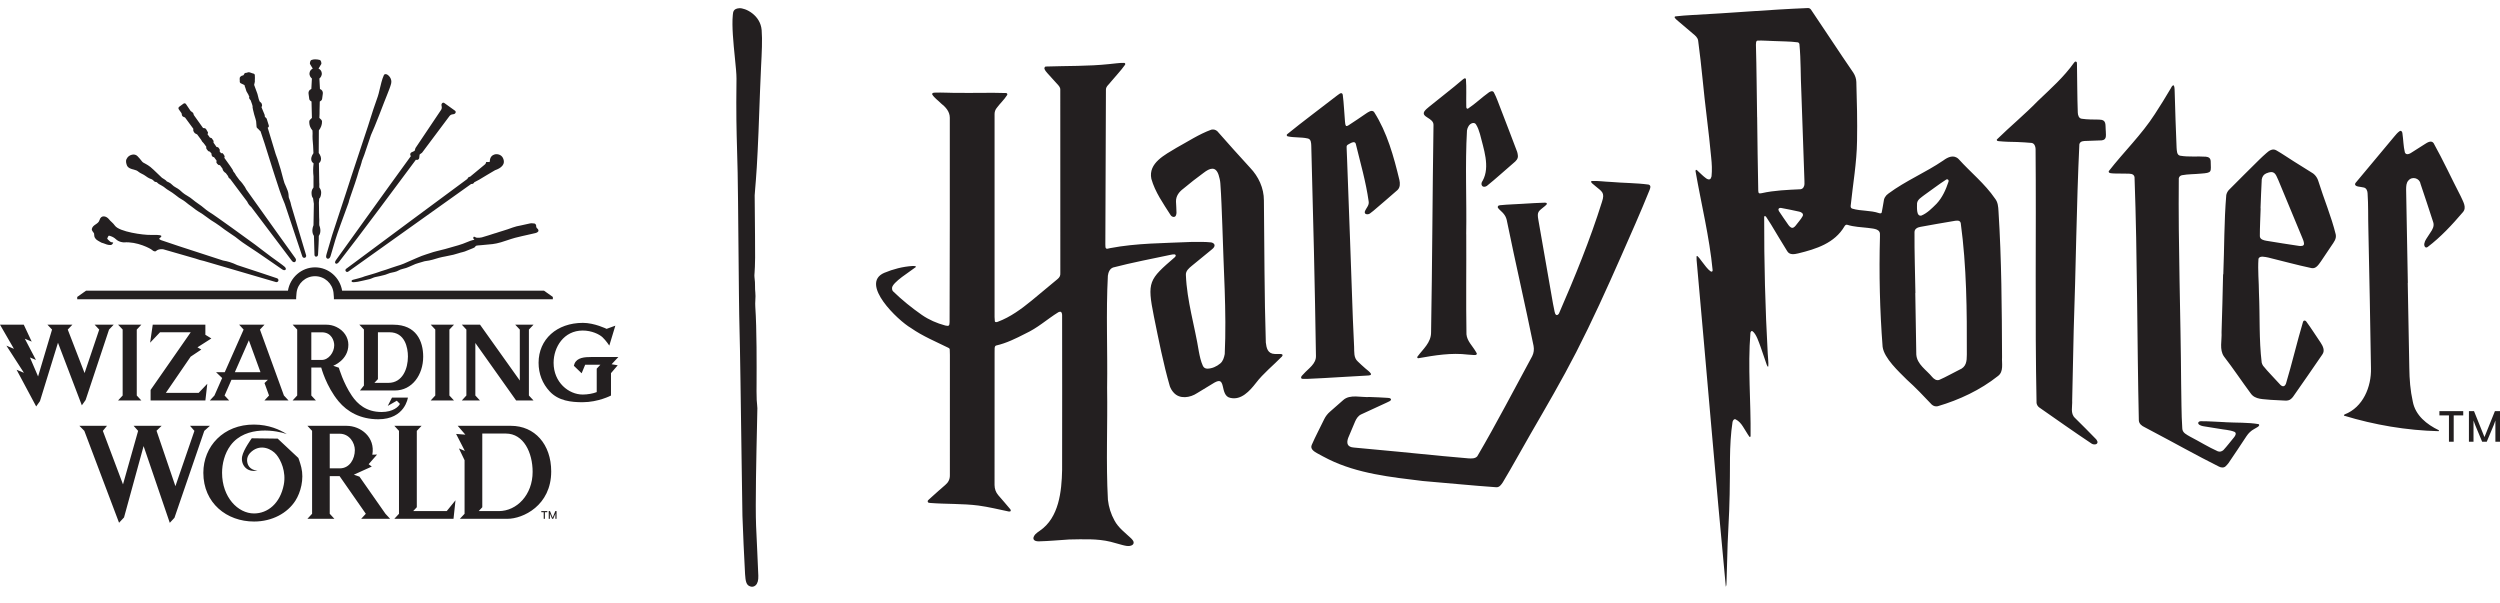 <svg xmlns="http://www.w3.org/2000/svg" fill="none" viewBox="0 0 116 28" height="28" width="116">
<g clip-path="url(#clip0_6895_719)" id="Harry Potter Logo 1">
<path fill="#231F20" d="M51.37 17.992C51.397 16.26 51.314 14.522 51.405 12.794C51.426 12.638 51.489 12.469 51.65 12.411C52.535 12.181 53.437 12.009 54.332 11.82C54.391 11.808 54.449 11.796 54.51 11.804C54.538 11.807 54.565 11.855 54.551 11.88C54.541 11.898 54.532 11.916 54.518 11.929C53.303 12.979 53.218 13.064 53.541 14.684C53.763 15.769 53.974 16.859 54.281 17.924C54.321 18.03 54.377 18.128 54.454 18.212C54.735 18.536 55.225 18.456 55.548 18.24C55.816 18.081 56.081 17.915 56.348 17.754C56.585 17.626 56.677 17.654 56.739 17.927C56.787 18.135 56.833 18.411 57.082 18.46C57.589 18.585 57.989 18.138 58.27 17.777C58.621 17.316 59.081 16.955 59.483 16.541C59.496 16.527 59.502 16.507 59.511 16.489C59.525 16.389 59.311 16.438 59.153 16.425C58.813 16.414 58.764 16.141 58.734 15.893C58.664 13.696 58.67 11.497 58.645 9.3C58.645 8.725 58.396 8.191 58.001 7.779C57.488 7.223 56.985 6.656 56.484 6.089C56.404 6.019 56.313 5.994 56.207 6.016C55.635 6.224 55.117 6.569 54.584 6.86C54.062 7.18 53.269 7.56 53.423 8.299C53.596 8.912 53.977 9.448 54.316 9.98C54.379 10.079 54.525 10.107 54.567 9.986C54.58 9.949 54.59 9.909 54.589 9.87C54.588 9.697 54.573 9.525 54.566 9.353C54.56 9.097 54.707 8.904 54.907 8.755C55.212 8.499 55.526 8.254 55.848 8.019C56.133 7.799 56.404 7.697 56.543 8.116C56.582 8.243 56.615 8.372 56.624 8.505C56.672 9.154 56.689 9.805 56.716 10.455C56.768 12.443 56.919 14.441 56.828 16.427C56.797 16.587 56.75 16.759 56.619 16.866C56.451 17.006 56.241 17.103 56.02 17.106C55.924 17.104 55.854 17.061 55.814 16.976C55.716 16.764 55.67 16.534 55.626 16.307C55.436 15.124 55.072 13.96 55.025 12.758C55.014 12.572 55.163 12.448 55.293 12.34C55.509 12.162 55.725 11.986 55.941 11.81C56.033 11.734 56.127 11.66 56.218 11.583C56.313 11.513 56.434 11.377 56.289 11.281C56.261 11.265 56.229 11.253 56.197 11.247C55.887 11.214 55.572 11.226 55.261 11.227C54.011 11.284 52.743 11.278 51.511 11.513C51.311 11.57 51.285 11.557 51.288 11.335C51.3 8.944 51.309 6.553 51.315 4.163C51.311 4.01 51.461 3.916 51.541 3.801C51.76 3.535 52.004 3.287 52.203 3.005C52.228 2.968 52.202 2.917 52.16 2.918C51.927 2.913 51.697 2.955 51.466 2.974C50.487 3.078 49.502 3.053 48.521 3.087C48.478 3.092 48.448 3.156 48.464 3.197C48.493 3.273 48.544 3.334 48.597 3.393C48.74 3.551 48.883 3.709 49.025 3.866C49.104 3.954 49.205 4.04 49.197 4.168C49.2 7.003 49.196 9.839 49.199 12.675C49.209 12.792 49.16 12.874 49.071 12.948C48.67 13.276 48.275 13.611 47.876 13.941C47.394 14.334 46.884 14.713 46.296 14.931C46.25 14.945 46.179 14.969 46.16 14.906C46.154 14.84 46.148 14.774 46.148 14.708C46.148 11.567 46.145 8.426 46.148 5.285C46.15 5.189 46.179 5.101 46.235 5.025C46.39 4.81 46.594 4.631 46.734 4.406C46.754 4.37 46.726 4.319 46.686 4.317C45.956 4.293 45.225 4.319 44.494 4.31C44.109 4.314 43.723 4.284 43.339 4.299C43.32 4.3 43.301 4.309 43.282 4.316C43.263 4.323 43.245 4.365 43.256 4.384C43.356 4.548 43.526 4.656 43.658 4.793C43.874 4.963 44.07 5.172 44.071 5.463C44.079 8.624 44.066 11.785 44.061 14.946C44.057 15.122 44.028 15.143 43.858 15.103C43.47 14.998 43.106 14.841 42.775 14.613C42.301 14.282 41.85 13.918 41.436 13.515C41.399 13.473 41.388 13.422 41.39 13.367C41.39 13.103 42.255 12.584 42.489 12.395C42.508 12.382 42.486 12.354 42.474 12.35C42.428 12.345 42.382 12.339 42.336 12.342C41.881 12.372 41.446 12.486 41.026 12.661C39.875 13.165 41.667 14.873 42.269 15.22C42.816 15.603 43.434 15.855 44.028 16.15C44.052 16.164 44.067 16.188 44.068 16.215C44.072 16.301 44.075 16.387 44.075 16.473C44.074 18.333 44.079 20.192 44.074 22.052C44.077 22.237 44.004 22.382 43.861 22.502C43.648 22.682 43.442 22.87 43.234 23.056C43.189 23.095 43.144 23.135 43.101 23.176C43.072 23.203 43.036 23.232 43.046 23.275C43.058 23.333 43.114 23.333 43.158 23.337C43.906 23.397 44.661 23.362 45.405 23.458C45.879 23.523 46.344 23.637 46.812 23.735C46.831 23.738 46.851 23.733 46.87 23.731C46.884 23.73 46.905 23.698 46.9 23.685C46.894 23.667 46.891 23.645 46.88 23.631C46.698 23.411 46.508 23.197 46.322 22.98C46.204 22.844 46.149 22.684 46.147 22.505C46.147 20.453 46.148 18.401 46.149 16.349C46.149 16.289 46.148 16.23 46.151 16.17C46.154 16.12 46.16 16.055 46.214 16.034C46.696 15.925 47.138 15.705 47.575 15.481C47.847 15.354 48.099 15.195 48.342 15.02C48.597 14.841 48.844 14.648 49.11 14.486C49.133 14.473 49.16 14.47 49.187 14.465C49.266 14.458 49.276 14.554 49.282 14.612C49.292 17.01 49.279 19.407 49.282 21.804C49.261 22.799 49.14 24.018 48.248 24.626C48.177 24.673 48.106 24.725 48.044 24.785C47.859 24.993 47.96 25.129 48.215 25.118C48.681 25.107 49.143 25.061 49.607 25.032C50.247 25.023 50.905 24.986 51.531 25.138C51.717 25.19 51.902 25.241 52.088 25.291C52.216 25.322 52.35 25.361 52.479 25.316C52.595 25.282 52.635 25.183 52.571 25.084C52.545 25.046 52.515 25.01 52.482 24.978C52.209 24.719 51.892 24.491 51.712 24.151C51.546 23.852 51.446 23.529 51.407 23.19C51.314 21.461 51.397 19.723 51.37 17.992H51.37ZM80.109 27.057C80.12 26.698 80.131 26.34 80.141 25.981C80.154 24.965 80.243 23.952 80.256 22.936C80.289 21.818 80.219 20.683 80.39 19.576C80.405 19.51 80.461 19.419 80.54 19.462C80.684 19.534 80.789 19.66 80.874 19.794C80.951 19.918 81.027 20.043 81.105 20.166C81.126 20.2 81.15 20.232 81.173 20.264C81.19 20.295 81.223 20.262 81.227 20.242C81.247 18.646 81.09 17.037 81.22 15.445C81.227 15.405 81.259 15.341 81.308 15.363C81.492 15.483 81.612 15.888 81.691 16.092C81.787 16.367 81.88 16.644 81.975 16.921C81.985 16.951 82.003 16.979 82.019 17.008C82.02 17.011 82.031 17.011 82.037 17.01C82.041 17.009 82.049 17.004 82.049 17.001C82.066 16.803 82.028 16.604 82.023 16.406C81.906 14.297 81.853 12.185 81.858 10.074C81.858 10.001 81.924 10.024 81.948 10.061C82.024 10.178 82.102 10.293 82.174 10.412C82.428 10.825 82.668 11.247 82.928 11.656C83.039 11.841 83.256 11.799 83.434 11.758C84.267 11.555 85.128 11.285 85.586 10.498C85.613 10.451 85.659 10.412 85.716 10.431C86.022 10.529 86.343 10.536 86.659 10.573C86.842 10.608 87.2 10.591 87.229 10.834C87.23 10.887 87.231 10.94 87.23 10.993C87.183 12.693 87.223 14.394 87.353 16.089C87.421 16.621 88.107 17.245 88.479 17.618C88.885 17.982 89.259 18.377 89.634 18.773C89.713 18.843 89.807 18.87 89.911 18.849C90.918 18.551 91.881 18.1 92.707 17.446C92.981 17.241 92.876 16.864 92.895 16.569C92.885 14.311 92.874 12.053 92.73 9.798C92.719 9.591 92.704 9.381 92.569 9.214C92.098 8.525 91.44 8.001 90.884 7.385C90.659 7.157 90.383 7.287 90.168 7.447C89.349 8.005 88.425 8.386 87.627 8.978C87.486 9.075 87.409 9.206 87.398 9.375C87.368 9.538 87.345 9.703 87.31 9.865C87.29 9.91 87.227 9.903 87.186 9.889C86.789 9.752 86.354 9.801 85.952 9.683C85.895 9.668 85.868 9.625 85.87 9.562C85.973 8.553 86.155 7.55 86.167 6.532C86.184 5.622 86.161 4.712 86.134 3.803C86.129 3.646 86.078 3.503 85.994 3.372C85.327 2.405 84.69 1.417 84.029 0.445C83.996 0.4 83.95 0.374 83.893 0.373C82.089 0.446 80.288 0.608 78.484 0.699C78.238 0.715 77.993 0.728 77.749 0.759C77.737 0.761 77.722 0.765 77.713 0.774C77.705 0.781 77.698 0.8 77.702 0.807C77.74 0.88 77.806 0.927 77.866 0.979C78.093 1.173 78.321 1.366 78.549 1.559C78.656 1.646 78.773 1.74 78.794 1.885C78.957 3.075 79.047 4.275 79.198 5.467C79.276 6.079 79.338 6.694 79.399 7.308C79.431 7.598 79.445 7.893 79.415 8.182C79.406 8.22 79.388 8.256 79.37 8.292C79.266 8.41 79.068 8.194 78.988 8.129C78.905 8.053 78.823 7.975 78.741 7.898C78.724 7.882 78.692 7.875 78.687 7.885C78.68 7.902 78.671 7.921 78.672 7.939C78.939 9.472 79.319 10.996 79.467 12.546C79.426 12.826 78.905 12.03 78.846 11.973C78.822 11.942 78.794 11.913 78.766 11.886C78.759 11.879 78.742 11.883 78.729 11.885C78.725 11.885 78.719 11.894 78.719 11.898C78.72 11.958 78.718 12.018 78.723 12.076C79.181 17.127 79.598 22.176 80.078 27.225C80.11 27.151 80.106 27.103 80.108 27.057L80.109 27.057ZM88.833 10.769C88.835 10.617 88.972 10.55 89.105 10.527C89.613 10.43 90.124 10.348 90.635 10.259C90.754 10.239 90.94 10.191 90.978 10.349C91.252 12.366 91.268 14.417 91.261 16.451C91.261 16.765 91.238 17.029 90.909 17.16C90.6 17.312 90.301 17.488 89.985 17.625C89.854 17.674 89.739 17.59 89.656 17.495C89.388 17.165 88.944 16.907 88.916 16.446C88.897 15.496 88.886 14.547 88.869 13.597C88.871 13.597 88.873 13.597 88.875 13.597C88.86 12.655 88.827 11.712 88.833 10.769L88.833 10.769ZM81.475 2.072C81.482 2.01 81.466 1.902 81.545 1.884C81.791 1.873 82.036 1.899 82.282 1.903C82.659 1.924 83.04 1.914 83.415 1.964C83.457 1.973 83.484 2.004 83.493 2.045C83.564 2.784 83.544 3.531 83.582 4.273C83.639 5.646 83.67 7.019 83.726 8.393C83.729 8.491 83.74 8.595 83.687 8.683C83.657 8.738 83.608 8.772 83.544 8.781C82.942 8.811 82.335 8.83 81.744 8.963C81.615 8.992 81.587 8.969 81.583 8.842C81.565 7.707 81.54 6.572 81.532 5.437C81.532 5.437 81.531 5.437 81.53 5.437C81.511 4.315 81.506 3.193 81.475 2.072ZM90.41 8.432C90.288 8.801 90.125 9.168 89.855 9.455C89.645 9.662 89.43 9.887 89.154 10.002C88.899 10.063 88.954 9.584 88.951 9.431C88.973 9.253 89.155 9.157 89.282 9.054C89.624 8.815 89.954 8.556 90.305 8.331C90.322 8.322 90.343 8.321 90.354 8.319C90.416 8.333 90.424 8.384 90.41 8.432V8.432ZM83.483 9.82C83.577 9.839 83.692 9.904 83.649 10.018C83.56 10.187 83.42 10.326 83.308 10.481C83.288 10.507 83.261 10.528 83.234 10.547C83.139 10.618 83.044 10.521 82.989 10.448C82.839 10.229 82.683 10.014 82.539 9.791C82.493 9.706 82.532 9.639 82.638 9.648C82.919 9.693 83.203 9.764 83.483 9.82V9.82ZM70.715 9.453C70.344 9.478 69.972 9.484 69.602 9.522C69.582 9.525 69.563 9.531 69.544 9.536C69.5 9.548 69.48 9.614 69.509 9.651C69.53 9.677 69.552 9.702 69.575 9.725C69.78 9.912 69.887 10.022 69.932 10.303C70.323 12.221 70.767 14.128 71.157 16.046C71.188 16.216 71.17 16.375 71.093 16.529C70.249 18.078 69.438 19.653 68.546 21.172C68.447 21.287 68.273 21.276 68.135 21.268C67.725 21.227 67.314 21.196 66.904 21.158C65.543 21.021 64.181 20.891 62.819 20.766C62.521 20.746 62.467 20.572 62.553 20.326C62.661 20.069 62.768 19.812 62.878 19.555C62.937 19.422 63.019 19.293 63.155 19.229C63.54 19.05 63.927 18.873 64.312 18.695C64.371 18.659 64.612 18.59 64.526 18.499C64.487 18.468 64.441 18.463 64.394 18.461C64.115 18.448 63.837 18.425 63.558 18.421C63.164 18.451 62.641 18.277 62.326 18.563C62.123 18.745 61.916 18.922 61.712 19.102C61.6 19.199 61.51 19.313 61.445 19.446C61.253 19.847 61.04 20.239 60.864 20.646C60.785 20.828 60.965 20.945 61.104 21.024C61.285 21.123 61.465 21.223 61.65 21.313C63.001 21.978 64.534 22.138 66.012 22.318C67.151 22.412 68.287 22.529 69.427 22.608C69.573 22.617 69.657 22.489 69.73 22.381C70.173 21.645 70.582 20.886 71.013 20.143C71.74 18.885 72.472 17.635 73.134 16.345C73.88 14.889 74.555 13.399 75.215 11.901C75.662 10.884 76.116 9.869 76.532 8.836C76.569 8.741 76.629 8.611 76.497 8.565C75.92 8.486 75.331 8.494 74.75 8.442C74.452 8.432 74.153 8.385 73.856 8.397C73.846 8.399 73.833 8.411 73.829 8.422C73.817 8.492 73.963 8.57 74.008 8.62C74.329 8.891 74.48 8.926 74.331 9.369C73.778 11.133 73.073 12.854 72.335 14.549C72.242 14.684 72.16 14.607 72.136 14.475C72.108 14.346 72.081 14.216 72.058 14.085C71.833 12.797 71.608 11.509 71.383 10.221C71.302 9.795 71.393 9.808 71.697 9.551C71.722 9.53 71.744 9.505 71.767 9.481C71.782 9.465 71.768 9.418 71.748 9.414C71.729 9.41 71.71 9.403 71.69 9.403C71.365 9.408 71.04 9.437 70.715 9.452V9.451L70.715 9.453ZM103.253 19.589C102.875 19.574 102.497 19.543 102.118 19.544C101.985 19.549 101.947 19.661 102.076 19.726C102.13 19.753 102.187 19.77 102.247 19.779C102.483 19.816 102.719 19.855 102.955 19.893C103.194 19.94 103.447 19.943 103.675 20.035C103.791 20.088 103.722 20.216 103.663 20.287C103.497 20.485 103.342 20.695 103.166 20.884C103.09 20.949 103.004 20.976 102.907 20.941C102.466 20.744 102.053 20.484 101.623 20.262C101.47 20.17 101.263 20.087 101.258 19.879C101.211 19.183 101.222 18.485 101.205 17.789C101.185 14.618 101.065 11.438 101.096 8.272C101.114 8.192 101.168 8.146 101.245 8.129C101.532 8.077 101.827 8.085 102.117 8.056C102.661 8.016 102.584 7.989 102.576 7.477C102.564 7.333 102.488 7.288 102.354 7.271C101.958 7.242 101.554 7.293 101.161 7.225C100.997 7.195 101.007 6.987 100.994 6.858C100.954 6.003 100.933 5.147 100.906 4.291C100.898 4.186 100.91 4.076 100.872 3.976C100.868 3.962 100.833 3.956 100.821 3.965C100.77 4.001 100.748 4.058 100.719 4.109C100.485 4.511 100.237 4.904 99.985 5.294C99.37 6.251 98.542 7.048 97.847 7.941C97.811 8.059 98.032 8.041 98.119 8.05C98.305 8.052 98.491 8.054 98.677 8.057C98.815 8.06 99.006 8.042 99.042 8.215C99.177 11.973 99.158 15.744 99.242 19.505C99.25 19.663 99.377 19.76 99.511 19.822C99.622 19.882 99.734 19.941 99.845 20C100.885 20.546 101.908 21.126 102.959 21.65C103.06 21.703 103.187 21.717 103.274 21.631C103.321 21.585 103.367 21.535 103.406 21.482C103.689 21.073 103.959 20.654 104.236 20.24C104.329 20.099 104.447 19.985 104.596 19.905C104.647 19.866 104.911 19.765 104.801 19.68C104.294 19.594 103.768 19.621 103.253 19.591C103.253 19.591 103.253 19.59 103.253 19.589L103.253 19.589ZM97.706 6.06C97.68 5.783 97.763 5.552 97.387 5.549C97.122 5.545 96.856 5.549 96.592 5.51C96.453 5.494 96.412 5.335 96.409 5.216C96.382 4.467 96.385 3.716 96.371 2.966C96.369 2.927 96.376 2.881 96.332 2.861C96.284 2.84 96.26 2.881 96.235 2.91C95.759 3.58 95.145 4.122 94.554 4.687C93.948 5.31 93.272 5.867 92.654 6.472C92.643 6.491 92.661 6.533 92.682 6.538C92.701 6.542 92.721 6.548 92.74 6.55C93.025 6.579 93.31 6.584 93.596 6.589C93.821 6.603 94.047 6.607 94.271 6.632C94.399 6.656 94.447 6.793 94.451 6.91C94.485 10.839 94.417 14.774 94.496 18.701C94.511 18.783 94.549 18.851 94.616 18.902C95.427 19.467 96.235 20.04 97.058 20.588C97.118 20.623 97.183 20.629 97.251 20.613C97.301 20.601 97.34 20.536 97.321 20.488C97.306 20.452 97.288 20.415 97.264 20.385C96.943 20.049 96.611 19.724 96.281 19.395C96.051 19.183 96.166 18.857 96.149 18.582C96.176 17.493 96.199 16.404 96.22 15.316C96.322 12.444 96.347 9.564 96.482 6.696C96.516 6.542 96.682 6.54 96.81 6.539C97.009 6.532 97.208 6.525 97.407 6.517C97.767 6.529 97.717 6.344 97.708 6.06C97.708 6.06 97.707 6.06 97.707 6.06L97.706 6.06ZM111.724 13.127C111.696 11.68 111.67 10.233 111.644 8.786C111.647 8.642 111.647 8.485 111.752 8.373C111.937 8.16 112.27 8.278 112.309 8.52C112.505 9.119 112.715 9.714 112.903 10.315C112.959 10.492 112.867 10.653 112.768 10.795C112.703 10.895 112.638 10.995 112.573 11.095C112.534 11.157 112.503 11.224 112.49 11.297C112.467 11.394 112.522 11.537 112.638 11.464C113.254 10.999 113.779 10.429 114.279 9.844C114.476 9.619 114.271 9.33 114.177 9.105C113.753 8.287 113.367 7.446 112.919 6.641C112.814 6.495 112.627 6.611 112.512 6.687C112.321 6.807 112.131 6.929 111.941 7.05C111.844 7.119 111.651 7.235 111.586 7.072C111.515 6.783 111.516 6.479 111.472 6.185C111.467 6.114 111.417 6.043 111.345 6.084C111.245 6.152 111.17 6.246 111.093 6.337C110.497 7.059 109.89 7.772 109.293 8.493C109.19 8.683 109.566 8.661 109.677 8.7C109.8 8.724 109.847 8.847 109.855 8.959C109.894 9.515 109.876 10.074 109.892 10.631C109.937 12.782 109.981 14.932 110.013 17.083C110.036 17.948 109.645 18.9 108.792 19.228C108.77 19.236 108.75 19.266 108.764 19.287C110.18 19.719 111.667 19.971 113.149 20.007C113.156 20.007 113.165 19.99 113.17 19.98C113.172 19.977 113.168 19.967 113.163 19.964C112.602 19.694 112.074 19.276 111.953 18.632C111.838 18.12 111.798 17.594 111.792 17.07C111.772 15.756 111.742 14.441 111.719 13.127C111.72 13.127 111.722 13.127 111.724 13.127L111.724 13.127ZM103.151 12.728C103.135 13.624 103.106 14.52 103.08 15.415C103.103 15.782 102.968 16.227 103.194 16.543C103.624 17.099 104.013 17.687 104.432 18.252C104.641 18.555 105.039 18.511 105.363 18.553C105.588 18.569 105.814 18.577 106.039 18.588C106.132 18.591 106.229 18.577 106.3 18.512C106.335 18.482 106.368 18.449 106.396 18.412C106.858 17.763 107.302 17.102 107.756 16.448C107.888 16.266 107.783 16.06 107.676 15.896C107.451 15.568 107.241 15.228 107.004 14.909C106.957 14.854 106.885 14.863 106.862 14.928C106.578 15.881 106.354 16.852 106.068 17.804C105.992 17.989 105.866 17.931 105.768 17.811C105.517 17.529 105.242 17.264 105.006 16.97C104.98 16.925 104.953 16.876 104.943 16.826C104.813 15.76 104.865 14.677 104.816 13.605C104.814 13.075 104.756 12.541 104.793 12.014C104.839 11.844 105.114 11.927 105.24 11.948C105.911 12.111 106.576 12.297 107.251 12.439C107.465 12.484 107.585 12.273 107.693 12.126C107.857 11.885 108.019 11.642 108.181 11.399C108.288 11.239 108.421 11.083 108.378 10.877C108.171 10.035 107.827 9.229 107.57 8.4C107.509 8.206 107.387 8.065 107.208 7.973C106.949 7.811 106.689 7.65 106.431 7.487C106.16 7.319 105.9 7.134 105.623 6.977C105.447 6.871 105.276 6.997 105.146 7.116C105.042 7.208 104.938 7.302 104.839 7.4C104.364 7.873 103.883 8.342 103.414 8.82C103.357 8.886 103.318 8.961 103.299 9.049C103.196 10.269 103.211 11.503 103.161 12.728C103.157 12.728 103.154 12.728 103.151 12.728H103.151ZM104.947 8.315C104.971 8.19 105.036 8.094 105.156 8.043C105.528 7.887 105.582 8.055 105.716 8.361C106.087 9.248 106.455 10.136 106.822 11.025C106.86 11.116 106.902 11.208 106.906 11.309C106.907 11.425 106.77 11.418 106.688 11.412C106.175 11.343 105.666 11.249 105.155 11.171C105.034 11.149 104.862 11.111 104.857 10.959C104.856 10.528 104.882 10.097 104.894 9.666C104.892 9.666 104.89 9.666 104.888 9.666C104.909 9.216 104.918 8.764 104.946 8.314L104.947 8.315ZM62.409 5.66C62.371 5.237 62.358 4.811 62.303 4.39C62.254 4.223 62.086 4.411 62.003 4.461C61.244 5.053 60.467 5.623 59.721 6.231C59.69 6.258 59.705 6.313 59.747 6.326C60.05 6.394 60.371 6.355 60.675 6.424C60.837 6.455 60.837 6.634 60.843 6.766C60.932 10.011 61.011 13.257 61.06 16.503C61.078 16.883 60.713 17.095 60.489 17.349C60.447 17.404 60.345 17.465 60.377 17.544C60.39 17.572 60.417 17.577 60.443 17.578C60.529 17.579 60.616 17.582 60.702 17.578C61.638 17.54 62.571 17.468 63.507 17.422C63.532 17.42 63.558 17.412 63.583 17.405C63.605 17.4 63.623 17.358 63.611 17.34C63.548 17.236 63.439 17.176 63.353 17.095C63.234 16.989 63.114 16.884 63.001 16.772C62.807 16.6 62.841 16.334 62.831 16.099C62.812 15.668 62.789 15.237 62.773 14.806C62.682 12.338 62.603 9.87 62.505 7.402C62.498 7.236 62.49 7.071 62.485 6.905C62.48 6.747 62.471 6.747 62.633 6.661C62.717 6.615 62.858 6.54 62.906 6.666C63.123 7.554 63.379 8.44 63.506 9.345C63.541 9.535 63.382 9.654 63.328 9.818C63.293 9.963 63.489 9.968 63.57 9.902C63.624 9.862 63.677 9.823 63.727 9.78C64.099 9.458 64.478 9.144 64.844 8.817C64.971 8.695 64.968 8.511 64.932 8.35C64.67 7.263 64.364 6.145 63.756 5.195C63.65 5.077 63.487 5.202 63.385 5.268C63.115 5.451 62.849 5.637 62.574 5.812C62.54 5.833 62.505 5.854 62.457 5.845C62.421 5.792 62.414 5.723 62.41 5.659L62.409 5.66ZM68.032 10.869C68.059 9.265 67.976 7.651 68.068 6.051C68.091 5.911 68.168 5.759 68.313 5.714C68.385 5.693 68.45 5.713 68.487 5.774C68.573 5.909 68.623 6.061 68.669 6.213C68.832 6.884 69.154 7.735 68.797 8.383C68.664 8.554 68.781 8.752 68.986 8.63C69.411 8.29 69.81 7.919 70.225 7.566C70.341 7.473 70.453 7.365 70.428 7.204C70.423 7.151 70.411 7.099 70.397 7.048C70.15 6.383 69.889 5.723 69.636 5.059C69.531 4.801 69.448 4.533 69.316 4.288C69.293 4.245 69.241 4.222 69.198 4.235C69.16 4.247 69.121 4.261 69.09 4.283C68.754 4.522 68.458 4.813 68.115 5.04C68.09 5.057 68.045 5.031 68.041 4.999C68.038 4.979 68.035 4.959 68.035 4.939C68.025 4.515 68.051 4.089 68.019 3.666C68.017 3.647 67.972 3.626 67.954 3.636C67.926 3.653 67.895 3.668 67.871 3.69C67.364 4.128 66.826 4.53 66.308 4.956C66.231 5.019 66.153 5.082 66.094 5.163C65.918 5.449 66.538 5.461 66.514 5.814C66.466 9.014 66.458 12.214 66.402 15.414C66.406 15.899 66.028 16.195 65.766 16.552C65.76 16.562 65.764 16.578 65.763 16.59C65.762 16.607 65.785 16.624 65.806 16.623C66.569 16.487 67.342 16.358 68.119 16.454C68.212 16.464 68.305 16.469 68.398 16.474C68.424 16.476 68.451 16.471 68.477 16.469C68.506 16.466 68.535 16.419 68.522 16.394C68.507 16.364 68.49 16.335 68.472 16.308C68.322 16.049 68.07 15.823 68.044 15.511C68.018 13.965 68.043 12.417 68.034 10.87H68.032L68.032 10.869ZM115.764 19.076L115.279 20.28L114.794 19.076H114.558V20.497H114.771V19.512C114.784 19.549 114.845 19.714 114.845 19.714L115.172 20.497H115.385L115.713 19.714C115.713 19.714 115.774 19.549 115.786 19.512V20.497H116V19.076H115.764ZM113.188 19.275H113.631V20.497H113.852V19.275H114.294V19.076H113.188V19.275H113.188Z" id="Vector"></path>
<path fill="#231F20" d="M25.824 23.715V24.073H25.77V23.825C25.767 23.834 25.752 23.876 25.752 23.876L25.669 24.073H25.616L25.534 23.876C25.534 23.876 25.518 23.834 25.515 23.825V24.073H25.461V23.715H25.52L25.643 24.018L25.765 23.715H25.825H25.824ZM25.116 23.765H25.228V24.073H25.284V23.765H25.395V23.715H25.116V23.765ZM24.714 21.894C24.714 22.962 23.979 23.715 23.143 23.715H22.211L22.378 23.536V20.117H23.472C24.299 20.117 24.714 21.005 24.714 21.894ZM25.576 21.875C25.576 20.612 24.808 19.758 23.708 19.758H21.238L21.593 20.168L21.163 20.134L21.569 20.922L21.294 20.807L21.556 21.354V23.84L21.337 24.073H23.542C24.263 24.073 25.576 23.46 25.576 21.874M20.728 23.715H19.171L19.34 23.535V19.992L19.561 19.758H18.298L18.513 19.992V23.84L18.296 24.073H21.043L21.135 23.213L20.728 23.715L20.728 23.715ZM16.465 20.88C16.465 21.294 16.226 21.732 15.765 21.732H15.3V20.125H15.76C16.216 20.125 16.465 20.55 16.465 20.88ZM18.101 24.073L17.885 23.839L16.68 22.117L16.419 22.025L17.25 21.649H17.251L17.105 21.539C17.115 21.524 17.496 21.091 17.496 21.091L17.276 21.099C17.423 20.288 16.74 19.758 16.081 19.758H14.265L14.481 19.991V23.839L14.263 24.073H15.516L15.3 23.839V22.092H15.757L16.974 23.839L16.758 24.073H18.101ZM13.707 23.231C13.953 22.846 14.113 22.233 13.981 21.688C13.924 21.453 13.844 21.25 13.844 21.25L12.885 20.352L11.682 20.336C11.682 20.336 11.298 20.858 11.235 21.18C11.169 21.515 11.402 21.944 11.954 21.833C11.954 21.833 11.638 21.84 11.512 21.575C11.44 21.402 11.419 21.162 11.678 20.947C12.112 20.585 12.611 20.836 12.825 21.095C13.032 21.345 13.284 21.888 13.168 22.489C12.999 23.364 12.419 23.824 11.787 23.824C11.039 23.824 10.304 23.071 10.304 21.938C10.304 21.535 10.414 21.045 10.7 20.663C11.421 19.7 12.881 19.984 13.307 20.142C12.978 19.935 12.481 19.704 11.788 19.7C10.368 19.692 9.435 20.71 9.435 21.938C9.435 23.343 10.52 24.199 11.788 24.199C12.632 24.199 13.34 23.806 13.707 23.231M8.817 19.758L9.021 19.992L8.139 22.559L7.263 19.986L7.499 19.758H6.2L6.409 19.992L5.707 22.476L4.772 19.992L4.964 19.758H3.684L3.913 19.992L5.524 24.256L5.755 24.009L6.663 20.698L7.878 24.259L8.095 24.025C8.393 23.162 9.478 19.993 9.479 19.992L9.74 19.758H8.817V19.758ZM28.692 16.565H27.457C27.12 16.566 26.781 16.588 26.658 16.873C26.646 16.901 26.627 16.972 26.627 16.972L26.988 17.32L27.152 16.924H27.858L27.688 17.106V18.193C27.528 18.26 27.26 18.307 27.038 18.307C26.389 18.307 25.687 17.744 25.687 16.834C25.687 16.108 26.16 15.337 27.038 15.337C27.452 15.337 27.805 15.508 27.956 15.648C28.123 15.805 28.272 16.036 28.272 16.036L28.552 15.111L28.147 15.259C28.147 15.259 27.586 14.981 27.047 14.981C25.836 14.981 24.99 15.743 24.99 16.834C24.99 17.341 25.168 17.8 25.505 18.161C25.916 18.603 26.506 18.663 27.028 18.663C27.761 18.663 28.35 18.353 28.35 18.353V17.314L28.662 16.949L28.378 16.901L28.692 16.565V16.565ZM24.541 15.292L24.755 15.066H23.907L24.119 15.292C24.118 15.452 24.119 17.657 24.119 17.657L22.274 15.066H21.43L21.64 15.292C21.64 15.292 21.64 18.351 21.64 18.351L21.429 18.581H22.268L22.056 18.351V15.914L23.948 18.581H24.754L24.541 18.352V15.292H24.541ZM21.064 15.066H19.987L20.197 15.29V18.352L19.984 18.581H21.064L20.852 18.352V15.292L21.065 15.066H21.064ZM18.928 16.544C18.928 17.103 18.682 17.765 18.02 17.765H17.372L17.536 17.59V15.417H18.072C18.79 15.417 18.928 16.13 18.928 16.543M19.636 16.549C19.636 15.832 19.316 15.066 18.253 15.066C17.895 15.066 16.673 15.065 16.673 15.065L16.886 15.288V17.89L16.702 18.118H18.326C19.12 18.118 19.636 17.395 19.636 16.549M14.445 16.703V15.419H14.932C15.386 15.419 15.508 15.815 15.508 16.019C15.508 16.35 15.249 16.702 14.927 16.702H14.445V16.703ZM18.189 18.448L17.992 18.834L18.412 18.593L18.556 18.741C18.499 18.872 18.234 19.117 17.709 19.117C16.992 19.117 16.586 18.744 16.328 18.365C15.925 17.773 15.722 17.061 15.722 17.061L15.463 16.971C15.463 16.971 16.164 16.709 16.164 15.996C16.164 15.648 15.949 15.331 15.603 15.169C15.46 15.101 15.305 15.066 15.153 15.066H13.58L13.79 15.292V18.351L13.577 18.581H14.657L14.445 18.352V17.054H14.905C14.905 17.054 15.133 17.928 15.711 18.623C16.114 19.108 16.726 19.454 17.552 19.454C18.796 19.454 18.927 18.448 18.927 18.448H18.189L18.189 18.448ZM10.896 17.271L11.547 15.79L12.087 17.271H10.896ZM13.174 18.352L12.062 15.293L12.272 15.066H11.097L11.304 15.292L10.428 17.271H10.026L10.308 17.54L9.95 18.352L9.737 18.581H10.632L10.42 18.352L10.74 17.622H12.43L12.273 17.774L12.483 18.352L12.27 18.581H13.387L13.175 18.352H13.174ZM9.529 15.535V15.066H7.087L6.965 15.901L7.426 15.417H8.85L6.988 18.093V18.581H9.53L9.618 17.808C9.618 17.808 9.22 18.23 9.217 18.23H7.695L8.846 16.549L9.341 16.219L9.162 16.116L9.807 15.704L9.53 15.535H9.529ZM6.558 15.066H5.48L5.691 15.289V18.352L5.478 18.581H6.558L6.346 18.352V15.293L6.558 15.066H6.558ZM4.392 15.066L4.604 15.293L3.924 17.311L3.144 15.292L3.36 15.065H2.201L2.415 15.292L1.767 17.467L1.389 16.586L1.668 16.702L1.152 15.717L1.471 15.851L1.103 15.065H0L0.647 16.186L0.297 16.038L1.11 17.298L0.769 17.156L1.679 18.859L1.854 18.614L2.69 15.903L3.797 18.807L3.972 18.562L5.059 15.293L5.275 15.066H4.392ZM14.618 12.816C15.059 12.816 15.423 13.149 15.474 13.576V13.574L15.474 13.576C15.494 13.723 15.494 13.885 15.494 13.885H25.652V13.778L25.241 13.487C25.241 13.487 15.963 13.489 15.874 13.487C15.776 12.882 15.25 12.405 14.618 12.405H14.617C13.985 12.405 13.459 12.882 13.361 13.487C13.272 13.489 3.994 13.487 3.994 13.487L3.583 13.778V13.885H13.741C13.741 13.885 13.741 13.723 13.761 13.576V13.574L13.761 13.576C13.812 13.149 14.176 12.816 14.617 12.816H14.618ZM22.983 10.819C22.778 10.886 22.565 10.954 22.354 11.015C22.288 11.034 22.212 11.032 22.138 11.03L22.118 11.029C22.101 11.028 22.08 11.018 22.058 11.007C22.045 11.001 22.033 10.995 22.02 10.99L21.99 10.979L21.947 11.047L21.969 11.069C21.973 11.073 21.976 11.076 21.98 11.079C21.984 11.084 21.99 11.088 21.993 11.093C21.999 11.101 22.004 11.109 22.009 11.117C22.001 11.121 21.992 11.126 21.983 11.129C21.961 11.136 21.938 11.141 21.915 11.147C21.884 11.156 21.85 11.164 21.819 11.176C21.759 11.199 21.699 11.223 21.64 11.247C21.585 11.269 21.53 11.291 21.475 11.312C21.414 11.335 21.346 11.357 21.267 11.38C21.061 11.44 20.854 11.499 20.647 11.557C20.619 11.565 20.591 11.571 20.562 11.578C20.543 11.582 20.524 11.587 20.504 11.592C20.475 11.599 20.446 11.607 20.417 11.615C20.363 11.629 20.31 11.643 20.256 11.655C20.146 11.68 20.052 11.712 19.953 11.745C19.894 11.765 19.833 11.786 19.768 11.805C19.634 11.844 19.504 11.9 19.377 11.953L19.309 11.982C19.19 12.032 19.071 12.085 18.956 12.136C18.881 12.169 18.806 12.202 18.731 12.235C18.635 12.277 18.524 12.31 18.416 12.343C18.332 12.368 18.245 12.395 18.166 12.425C18.01 12.485 17.846 12.534 17.683 12.584C17.596 12.61 17.514 12.649 17.427 12.672C17.367 12.688 17.309 12.709 17.249 12.726C17.136 12.758 17.017 12.793 16.916 12.824C16.883 12.834 16.847 12.85 16.814 12.862C16.757 12.88 16.712 12.893 16.658 12.908C16.607 12.921 16.547 12.94 16.486 12.954C16.422 12.97 16.454 12.961 16.399 12.976C16.346 12.99 16.306 13.006 16.314 13.053C16.319 13.074 16.338 13.094 16.406 13.094C16.408 13.094 16.529 13.087 16.603 13.073C16.784 13.04 16.95 12.993 17.142 12.953C17.221 12.936 17.33 12.873 17.404 12.858C17.483 12.841 17.543 12.829 17.622 12.812C17.683 12.798 17.763 12.775 17.825 12.762C17.927 12.741 18.009 12.69 18.098 12.667C18.238 12.631 18.378 12.62 18.492 12.55C18.602 12.484 18.72 12.477 18.846 12.433C18.878 12.422 18.909 12.409 18.94 12.396C18.955 12.39 18.97 12.384 18.985 12.378C19.033 12.358 19.081 12.336 19.128 12.315C19.23 12.268 19.326 12.225 19.432 12.2C19.481 12.189 19.529 12.173 19.576 12.158C19.658 12.132 19.735 12.107 19.819 12.102C19.848 12.101 19.877 12.095 19.904 12.089L19.919 12.086C20.03 12.064 20.13 12.034 20.227 12.004C20.322 11.976 20.419 11.946 20.523 11.925L20.648 11.901C20.776 11.875 20.909 11.849 21.039 11.819C21.113 11.801 21.186 11.778 21.257 11.756C21.296 11.744 21.336 11.732 21.375 11.72C21.399 11.713 21.422 11.708 21.446 11.703C21.485 11.693 21.524 11.684 21.563 11.67C21.69 11.623 21.814 11.572 21.929 11.523L21.943 11.517C21.984 11.501 22.031 11.481 22.052 11.443C22.077 11.399 22.109 11.394 22.168 11.389C22.228 11.384 22.287 11.379 22.347 11.374C22.513 11.361 22.685 11.346 22.854 11.326C22.975 11.311 23.106 11.283 23.244 11.242C23.342 11.213 23.441 11.18 23.536 11.148C23.655 11.108 23.778 11.067 23.9 11.034C24.059 10.991 24.404 10.915 24.563 10.879C24.659 10.857 24.755 10.836 24.85 10.813C24.909 10.799 24.99 10.754 24.985 10.699C24.982 10.669 24.967 10.63 24.938 10.61C24.895 10.579 24.876 10.535 24.877 10.467C24.877 10.43 24.837 10.375 24.796 10.37L24.774 10.368C24.712 10.361 24.641 10.353 24.577 10.37C24.498 10.392 24.235 10.448 24.156 10.463C24.035 10.486 23.911 10.51 23.791 10.556C23.641 10.614 23.484 10.663 23.333 10.71C23.275 10.728 23.217 10.746 23.159 10.764L22.982 10.822L22.983 10.819ZM22.505 7.625L21.81 8.201C21.791 8.2 21.755 8.212 21.732 8.23C21.708 8.249 21.696 8.284 21.69 8.299C21.47 8.458 16.651 12.029 16.061 12.473C16.027 12.498 16.018 12.544 16.04 12.58C16.064 12.62 16.118 12.631 16.156 12.604C16.797 12.143 21.583 8.737 21.867 8.533C21.903 8.547 21.942 8.526 21.959 8.515C21.979 8.503 22.001 8.474 22.004 8.46C22.044 8.438 22.154 8.379 22.23 8.339C22.309 8.298 22.86 7.953 22.97 7.898C23.235 7.807 23.484 7.632 23.335 7.328C23.265 7.184 23.088 7.124 22.942 7.168C22.713 7.238 22.728 7.478 22.728 7.506C22.672 7.53 22.609 7.514 22.574 7.515C22.565 7.515 22.557 7.521 22.554 7.529C22.551 7.537 22.549 7.547 22.547 7.556C22.541 7.583 22.526 7.607 22.505 7.625M21.115 5.138L20.615 4.779C20.586 4.758 20.547 4.76 20.521 4.784C20.492 4.81 20.479 4.848 20.485 4.887L20.496 4.952C20.505 5.006 20.493 5.06 20.462 5.105L19.281 6.866C19.278 6.87 19.276 6.874 19.275 6.878L19.245 6.982C19.242 6.994 19.233 7.004 19.222 7.009L19.098 7.066C19.063 7.082 19.038 7.117 19.035 7.159C19.033 7.179 19.039 7.2 19.048 7.218V7.219C19.053 7.227 19.059 7.235 19.065 7.242C18.027 8.664 15.645 11.996 15.605 12.046C15.565 12.098 15.511 12.188 15.579 12.229C15.646 12.27 15.73 12.153 15.73 12.153C16.578 11.08 18.789 8.096 19.299 7.41C19.307 7.413 19.316 7.416 19.325 7.418H19.326C19.346 7.421 19.367 7.42 19.386 7.412C19.425 7.396 19.45 7.361 19.453 7.322L19.468 7.186C19.469 7.174 19.476 7.163 19.486 7.156L19.574 7.094C19.578 7.092 19.581 7.088 19.584 7.085L20.854 5.388C20.886 5.344 20.934 5.315 20.988 5.307L21.053 5.296C21.091 5.29 21.124 5.264 21.139 5.229C21.153 5.196 21.142 5.159 21.114 5.138M15.167 11.988C15.172 11.992 15.178 11.995 15.186 11.998C15.195 12.003 15.221 12.013 15.252 11.999C15.29 11.983 15.32 11.94 15.341 11.872C15.37 11.775 15.411 11.637 15.454 11.489C15.488 11.371 15.525 11.247 15.559 11.132C15.653 10.818 15.93 10.07 16.078 9.668C16.132 9.522 16.168 9.426 16.173 9.408C16.18 9.386 16.184 9.37 16.188 9.351C16.196 9.316 16.206 9.273 16.247 9.156C16.256 9.129 16.269 9.091 16.285 9.045C16.376 8.786 16.565 8.247 16.656 7.909C16.663 7.879 16.677 7.844 16.691 7.81C16.706 7.772 16.722 7.733 16.729 7.699C16.736 7.667 16.745 7.638 16.756 7.608C16.769 7.569 16.784 7.525 16.794 7.467C16.797 7.453 16.805 7.435 16.818 7.404C16.836 7.362 16.863 7.298 16.902 7.185C16.948 7.054 17.062 6.714 17.137 6.489C17.177 6.37 17.206 6.282 17.21 6.271C17.214 6.259 17.227 6.23 17.247 6.184C17.279 6.114 17.325 6.008 17.384 5.866C17.487 5.619 17.679 5.127 17.815 4.768C17.863 4.642 17.91 4.525 17.954 4.418C18.038 4.208 18.11 4.028 18.148 3.881C18.208 3.651 18.02 3.468 17.93 3.445C17.842 3.421 17.821 3.468 17.804 3.505L17.801 3.514C17.729 3.668 17.667 3.934 17.616 4.148C17.585 4.282 17.557 4.399 17.534 4.463C17.346 4.989 17.272 5.227 17.186 5.502C17.153 5.607 17.119 5.717 17.076 5.85C17.009 6.058 16.878 6.451 16.738 6.868C16.559 7.402 16.375 7.954 16.309 8.165C16.238 8.398 15.918 9.37 15.684 10.079C15.541 10.516 15.427 10.861 15.411 10.912C15.369 11.047 15.195 11.634 15.155 11.781C15.128 11.881 15.114 11.948 15.168 11.987M14.348 4.588C14.353 4.651 14.416 4.69 14.454 4.709L14.473 5.472L14.391 5.55C14.365 5.574 14.35 5.606 14.35 5.639C14.35 5.661 14.35 5.685 14.352 5.709C14.358 5.828 14.405 5.942 14.488 6.04C14.492 6.044 14.495 6.049 14.498 6.052L14.504 6.185C14.493 6.373 14.509 6.564 14.528 6.756L14.544 7.107C14.454 7.238 14.422 7.352 14.449 7.446C14.47 7.518 14.518 7.559 14.549 7.578V7.6C14.524 7.803 14.524 7.992 14.547 8.181L14.546 8.697C14.452 8.819 14.452 8.913 14.457 8.992C14.462 9.086 14.485 9.157 14.525 9.194C14.533 9.267 14.545 9.339 14.556 9.409L14.563 9.454L14.546 10.449C14.439 10.721 14.524 10.886 14.567 10.947C14.576 11.133 14.592 11.818 14.592 11.825C14.593 11.844 14.606 11.909 14.664 11.909C14.715 11.909 14.754 11.876 14.757 11.813C14.771 11.569 14.798 11.091 14.792 10.948C14.835 10.888 14.922 10.723 14.814 10.449L14.812 10.313C14.816 10.245 14.815 10.173 14.808 10.086L14.804 9.817C14.806 9.749 14.806 9.682 14.801 9.615L14.797 9.4C14.804 9.338 14.809 9.276 14.812 9.214C14.851 9.184 14.88 9.121 14.895 9.025C14.912 8.924 14.908 8.815 14.816 8.696L14.815 8.63C14.82 8.574 14.819 8.523 14.813 8.474L14.798 7.574C14.826 7.551 14.875 7.503 14.891 7.424C14.911 7.326 14.877 7.216 14.789 7.096L14.795 6.051C14.893 5.925 14.944 5.784 14.942 5.638C14.942 5.606 14.927 5.574 14.901 5.549L14.819 5.472V5.464C14.827 5.347 14.83 5.228 14.828 5.102L14.838 4.709C14.877 4.69 14.941 4.651 14.946 4.588C14.948 4.559 14.96 4.471 14.979 4.346C14.993 4.249 14.94 4.165 14.846 4.129L14.82 3.643C14.861 3.609 14.948 3.52 14.93 3.384C14.915 3.268 14.835 3.209 14.78 3.182L14.911 2.965V2.954C14.912 2.939 14.915 2.802 14.826 2.779C14.762 2.763 14.698 2.754 14.636 2.754H14.612C14.575 2.754 14.538 2.759 14.502 2.769L14.496 2.771C14.485 2.774 14.474 2.777 14.465 2.779C14.377 2.802 14.38 2.938 14.381 2.954V2.965L14.512 3.182C14.458 3.209 14.377 3.268 14.362 3.384C14.344 3.52 14.431 3.609 14.472 3.643L14.446 4.129C14.352 4.165 14.302 4.247 14.316 4.346C14.335 4.473 14.346 4.559 14.349 4.588M11.176 3.866C11.201 3.875 11.258 3.904 11.277 3.914L11.344 3.948L11.35 3.969C11.357 3.999 11.369 4.053 11.384 4.073C11.39 4.083 11.408 4.139 11.43 4.223C11.431 4.229 11.434 4.235 11.438 4.241L11.533 4.406L11.551 4.465L11.564 4.474C11.567 4.476 11.571 4.479 11.574 4.482C11.564 4.494 11.559 4.509 11.558 4.526C11.557 4.57 11.598 4.622 11.631 4.655C11.687 4.803 11.718 4.902 11.721 4.928C11.716 4.944 11.713 4.983 11.739 5.09C11.749 5.122 11.767 5.185 11.771 5.216C11.777 5.257 11.8 5.334 11.822 5.404L11.858 5.522C11.865 5.542 11.881 5.599 11.884 5.626C11.886 5.641 11.891 5.697 11.905 5.885C11.906 5.905 11.915 5.923 11.93 5.937L11.997 5.999C12.009 6.012 12.032 6.036 12.041 6.048C12.05 6.061 12.067 6.077 12.089 6.092L12.271 6.637C12.381 6.996 12.51 7.413 12.642 7.818C12.683 7.941 12.722 8.066 12.762 8.191C12.897 8.615 13.037 9.053 13.213 9.459L14.027 11.898C14.043 11.948 14.097 11.975 14.147 11.96C14.157 11.956 14.159 11.955 14.167 11.949C14.2 11.926 14.215 11.883 14.203 11.842L13.516 9.544C13.496 9.449 13.47 9.339 13.426 9.231L13.411 9.196L13.398 9.153C13.394 9.055 13.386 8.951 13.347 8.847C13.3 8.722 13.246 8.599 13.199 8.496L13.147 8.323C13.076 8.03 12.987 7.721 12.875 7.381C12.843 7.283 12.817 7.21 12.79 7.146L12.421 5.924C12.44 5.918 12.456 5.905 12.466 5.888C12.477 5.869 12.48 5.846 12.473 5.825L12.376 5.513C12.371 5.5 12.364 5.488 12.354 5.479L12.296 5.426L12.285 5.394L12.284 5.353C12.284 5.343 12.282 5.333 12.278 5.325L12.134 4.977L12.155 4.915C12.162 4.898 12.163 4.879 12.157 4.862L12.139 4.805C12.134 4.788 12.123 4.773 12.109 4.763L12.053 4.712L12.048 4.709L12.007 4.602L11.946 4.36L11.792 3.939C11.835 3.785 11.827 3.76 11.824 3.749C11.822 3.74 11.824 3.709 11.825 3.69C11.828 3.664 11.83 3.639 11.828 3.619C11.826 3.601 11.824 3.555 11.824 3.492C11.824 3.457 11.801 3.427 11.768 3.417L11.695 3.396L11.621 3.369L11.56 3.352C11.545 3.348 11.53 3.349 11.517 3.353L11.443 3.377C11.372 3.379 11.335 3.4 11.333 3.435C11.331 3.442 11.319 3.462 11.294 3.492L11.215 3.517L11.206 3.52C11.189 3.53 11.131 3.567 11.123 3.615C11.118 3.648 11.124 3.728 11.126 3.755C11.119 3.8 11.131 3.85 11.176 3.866M13.703 11.978C13.684 11.954 12.305 10.032 11.427 8.794C11.408 8.751 11.388 8.713 11.364 8.676C11.294 8.572 11.211 8.453 11.111 8.356C11.038 8.257 10.963 8.156 10.938 8.122C10.938 8.118 10.937 8.114 10.936 8.11C10.921 8.07 10.868 8.006 10.842 7.975C10.837 7.968 10.832 7.963 10.83 7.961C10.815 7.907 10.788 7.856 10.75 7.807C10.736 7.779 10.688 7.71 10.674 7.694L10.409 7.323L10.424 7.261V7.259C10.421 7.224 10.351 7.117 10.316 7.104L10.313 7.103L10.257 7.11L10.188 7.016L10.201 6.967V6.965C10.2 6.951 10.196 6.939 10.189 6.927C10.178 6.907 10.159 6.879 10.144 6.859C10.131 6.842 10.113 6.83 10.09 6.825L10.049 6.822L9.907 6.619L9.91 6.541L9.91 6.539C9.906 6.525 9.835 6.421 9.824 6.412L9.739 6.383L9.629 6.229V6.229C9.642 6.202 9.661 6.161 9.646 6.136C9.624 6.098 9.592 6.042 9.567 5.999C9.546 5.963 9.508 5.945 9.451 5.942L9.423 5.941L8.992 5.336L8.977 5.279C8.971 5.254 8.956 5.232 8.936 5.217L8.844 5.148L8.628 4.827C8.616 4.809 8.597 4.797 8.575 4.794C8.553 4.79 8.532 4.796 8.514 4.809L8.312 4.957C8.277 4.984 8.27 5.035 8.295 5.071L8.424 5.254L8.443 5.347C8.449 5.376 8.469 5.401 8.497 5.414L8.586 5.452L8.97 5.975L8.968 6.022C8.968 6.025 8.968 6.028 8.968 6.032C8.967 6.046 8.966 6.062 8.971 6.074C8.985 6.106 9.012 6.148 9.031 6.17C9.037 6.177 9.044 6.183 9.053 6.189L9.149 6.238L9.332 6.485L9.375 6.561L9.383 6.572L9.448 6.641L9.571 6.807L9.568 6.85C9.567 6.874 9.574 6.898 9.587 6.917C9.604 6.941 9.631 6.975 9.651 6.998C9.666 7.014 9.686 7.026 9.709 7.03L9.741 7.037L9.823 7.142L9.811 7.184L9.812 7.186C9.815 7.202 9.863 7.275 9.877 7.285L9.88 7.287H9.927L10.049 7.453L10.041 7.539L10.042 7.541C10.052 7.573 10.113 7.641 10.141 7.657L10.205 7.663L10.326 7.827C10.327 7.839 10.329 7.849 10.331 7.858C10.339 7.889 10.354 7.918 10.379 7.948C10.405 7.981 10.439 8.009 10.478 8.032L10.579 8.167C10.592 8.212 10.606 8.254 10.653 8.285C10.659 8.288 10.665 8.291 10.672 8.291C10.843 8.52 11.113 8.881 11.119 8.889C11.126 8.899 11.264 9.082 11.469 9.354C11.519 9.464 11.582 9.547 11.654 9.601C11.964 10.013 13.5 12.051 13.548 12.11C13.578 12.147 13.609 12.165 13.643 12.166C13.68 12.166 13.701 12.143 13.703 12.141C13.703 12.14 13.773 12.07 13.702 11.978M6.199 7.866C6.293 7.888 6.367 7.916 6.433 7.975C6.499 8.034 6.656 8.092 6.719 8.141C6.781 8.191 6.917 8.277 6.979 8.295C7.041 8.312 7.109 8.353 7.139 8.399C7.17 8.444 7.275 8.453 7.275 8.453C7.275 8.453 7.331 8.511 7.365 8.534C7.399 8.557 7.601 8.657 7.67 8.726C7.739 8.794 7.956 8.9 8.113 9.028C8.258 9.147 8.363 9.217 8.445 9.26C8.526 9.302 8.663 9.412 8.742 9.478C8.821 9.543 8.945 9.615 9.023 9.685C9.101 9.755 9.267 9.85 9.394 9.931C9.521 10.012 9.683 10.149 9.784 10.212C9.886 10.276 10.111 10.416 10.194 10.482C10.278 10.548 10.558 10.755 10.698 10.842C10.838 10.93 10.993 11.042 11.117 11.146C11.241 11.249 11.614 11.487 11.947 11.71C12.281 11.933 13.004 12.442 13.101 12.505C13.198 12.568 13.25 12.524 13.257 12.502C13.265 12.48 13.278 12.445 13.205 12.376C13.131 12.307 12.749 12.036 12.586 11.918C12.422 11.8 11.96 11.441 11.838 11.351C11.717 11.261 10.908 10.677 10.723 10.543C10.539 10.408 10.287 10.232 10.152 10.137C10.018 10.041 9.837 9.916 9.68 9.817C9.524 9.719 9.424 9.6 9.204 9.456C8.985 9.312 8.894 9.199 8.701 9.091C8.509 8.983 8.432 8.899 8.334 8.813C8.235 8.726 8.071 8.671 7.987 8.573C7.906 8.479 7.739 8.418 7.739 8.418C7.722 8.37 7.559 8.279 7.517 8.251C7.475 8.222 7.131 7.868 6.978 7.747C6.826 7.628 6.697 7.577 6.638 7.538C6.579 7.498 6.542 7.411 6.38 7.246C6.239 7.1 6.01 7.189 5.921 7.301C5.827 7.418 5.833 7.515 5.883 7.659C5.933 7.804 6.107 7.845 6.2 7.866M4.413 11.047C4.429 11.071 4.444 11.089 4.456 11.1C4.486 11.136 4.609 11.207 4.649 11.227C4.692 11.259 4.746 11.275 4.788 11.284C4.81 11.29 4.842 11.302 4.877 11.316C4.928 11.336 4.981 11.356 5.021 11.36C5.029 11.361 5.037 11.363 5.046 11.364C5.091 11.37 5.153 11.38 5.197 11.344C5.215 11.33 5.254 11.276 5.252 11.255C5.251 11.235 5.171 11.273 5.086 11.188C5.069 11.171 4.977 11.091 4.975 11.072C4.973 11.053 5.033 10.935 5.051 10.934C5.069 10.932 5.139 10.959 5.139 10.959C5.217 10.982 5.309 11.035 5.372 11.095C5.531 11.245 5.737 11.247 5.75 11.247C6.365 11.198 6.993 11.538 7.051 11.596C7.14 11.684 7.214 11.662 7.222 11.659L7.23 11.656L7.237 11.65C7.363 11.528 7.582 11.569 7.582 11.569L9.073 11.998C9.212 12.048 9.338 12.085 9.453 12.107L12.804 13.088C12.813 13.091 12.822 13.092 12.831 13.092C12.865 13.091 12.896 13.072 12.912 13.04C12.923 13.016 12.924 12.988 12.913 12.964C12.902 12.94 12.882 12.921 12.857 12.913C12.647 12.845 11.917 12.594 11.008 12.3C10.891 12.244 10.774 12.197 10.661 12.161C10.57 12.133 10.47 12.109 10.346 12.087C8.582 11.516 7.592 11.191 7.483 11.146C7.394 11.11 7.389 11.083 7.388 11.08C7.386 11.062 7.427 11.032 7.444 11.019C7.467 11.003 7.486 10.989 7.484 10.962L7.48 10.937L7.46 10.927C7.417 10.904 7.237 10.894 6.989 10.9C6.661 10.91 5.539 10.759 5.332 10.47C5.286 10.406 5.234 10.35 5.18 10.302C5.138 10.265 5.097 10.226 5.063 10.181C4.936 10.016 4.69 9.957 4.617 10.213C4.561 10.409 4.314 10.413 4.264 10.614C4.242 10.702 4.325 10.755 4.364 10.83C4.38 10.901 4.361 10.984 4.413 11.047" id="Vector_2"></path>
<path fill="#231F20" d="M34.808 27.209C34.827 27.215 34.848 27.22 34.872 27.223C34.904 27.227 34.985 27.228 35.06 27.159C35.151 27.076 35.194 26.927 35.186 26.715C35.177 26.411 35.156 25.982 35.134 25.521C35.117 25.155 35.098 24.769 35.083 24.41C35.042 23.432 35.096 21.049 35.125 19.768C35.136 19.304 35.143 18.997 35.142 18.941C35.14 18.871 35.134 18.822 35.129 18.766C35.117 18.659 35.103 18.527 35.103 18.157C35.103 18.073 35.104 17.953 35.105 17.807C35.108 16.986 35.118 15.277 35.046 14.237C35.037 14.144 35.043 14.031 35.048 13.921C35.055 13.8 35.06 13.675 35.047 13.572C35.035 13.475 35.034 13.384 35.034 13.287C35.033 13.166 35.032 13.027 35.007 12.851C35 12.809 35.004 12.749 35.012 12.651C35.021 12.513 35.035 12.305 35.037 11.948C35.039 11.534 35.03 10.463 35.023 9.754C35.019 9.379 35.017 9.101 35.017 9.066C35.018 9.028 35.026 8.933 35.038 8.786C35.058 8.557 35.086 8.211 35.115 7.752C35.165 6.955 35.228 5.378 35.265 4.232C35.278 3.827 35.296 3.452 35.313 3.106C35.348 2.434 35.377 1.853 35.341 1.401C35.286 0.693 34.578 0.361 34.301 0.381C34.031 0.401 34.016 0.552 34.005 0.674L34.002 0.702C33.951 1.208 34.032 2.021 34.098 2.673C34.14 3.084 34.175 3.44 34.173 3.645C34.152 5.313 34.175 6.057 34.199 6.92C34.209 7.249 34.219 7.594 34.227 8.011C34.24 8.664 34.252 9.903 34.263 11.214C34.278 12.897 34.294 14.637 34.314 15.295C34.338 16.026 34.379 19.083 34.41 21.316C34.428 22.688 34.443 23.773 34.449 23.932C34.462 24.356 34.54 26.186 34.571 26.638C34.593 26.948 34.617 27.15 34.809 27.209" id="Vector_3"></path>
</g>
<defs>
<clipPath id="clip0_6895_719">
<rect transform="translate(0 0.373)" fill="white" height="26.852" width="116"></rect>
</clipPath>
</defs>
</svg>
